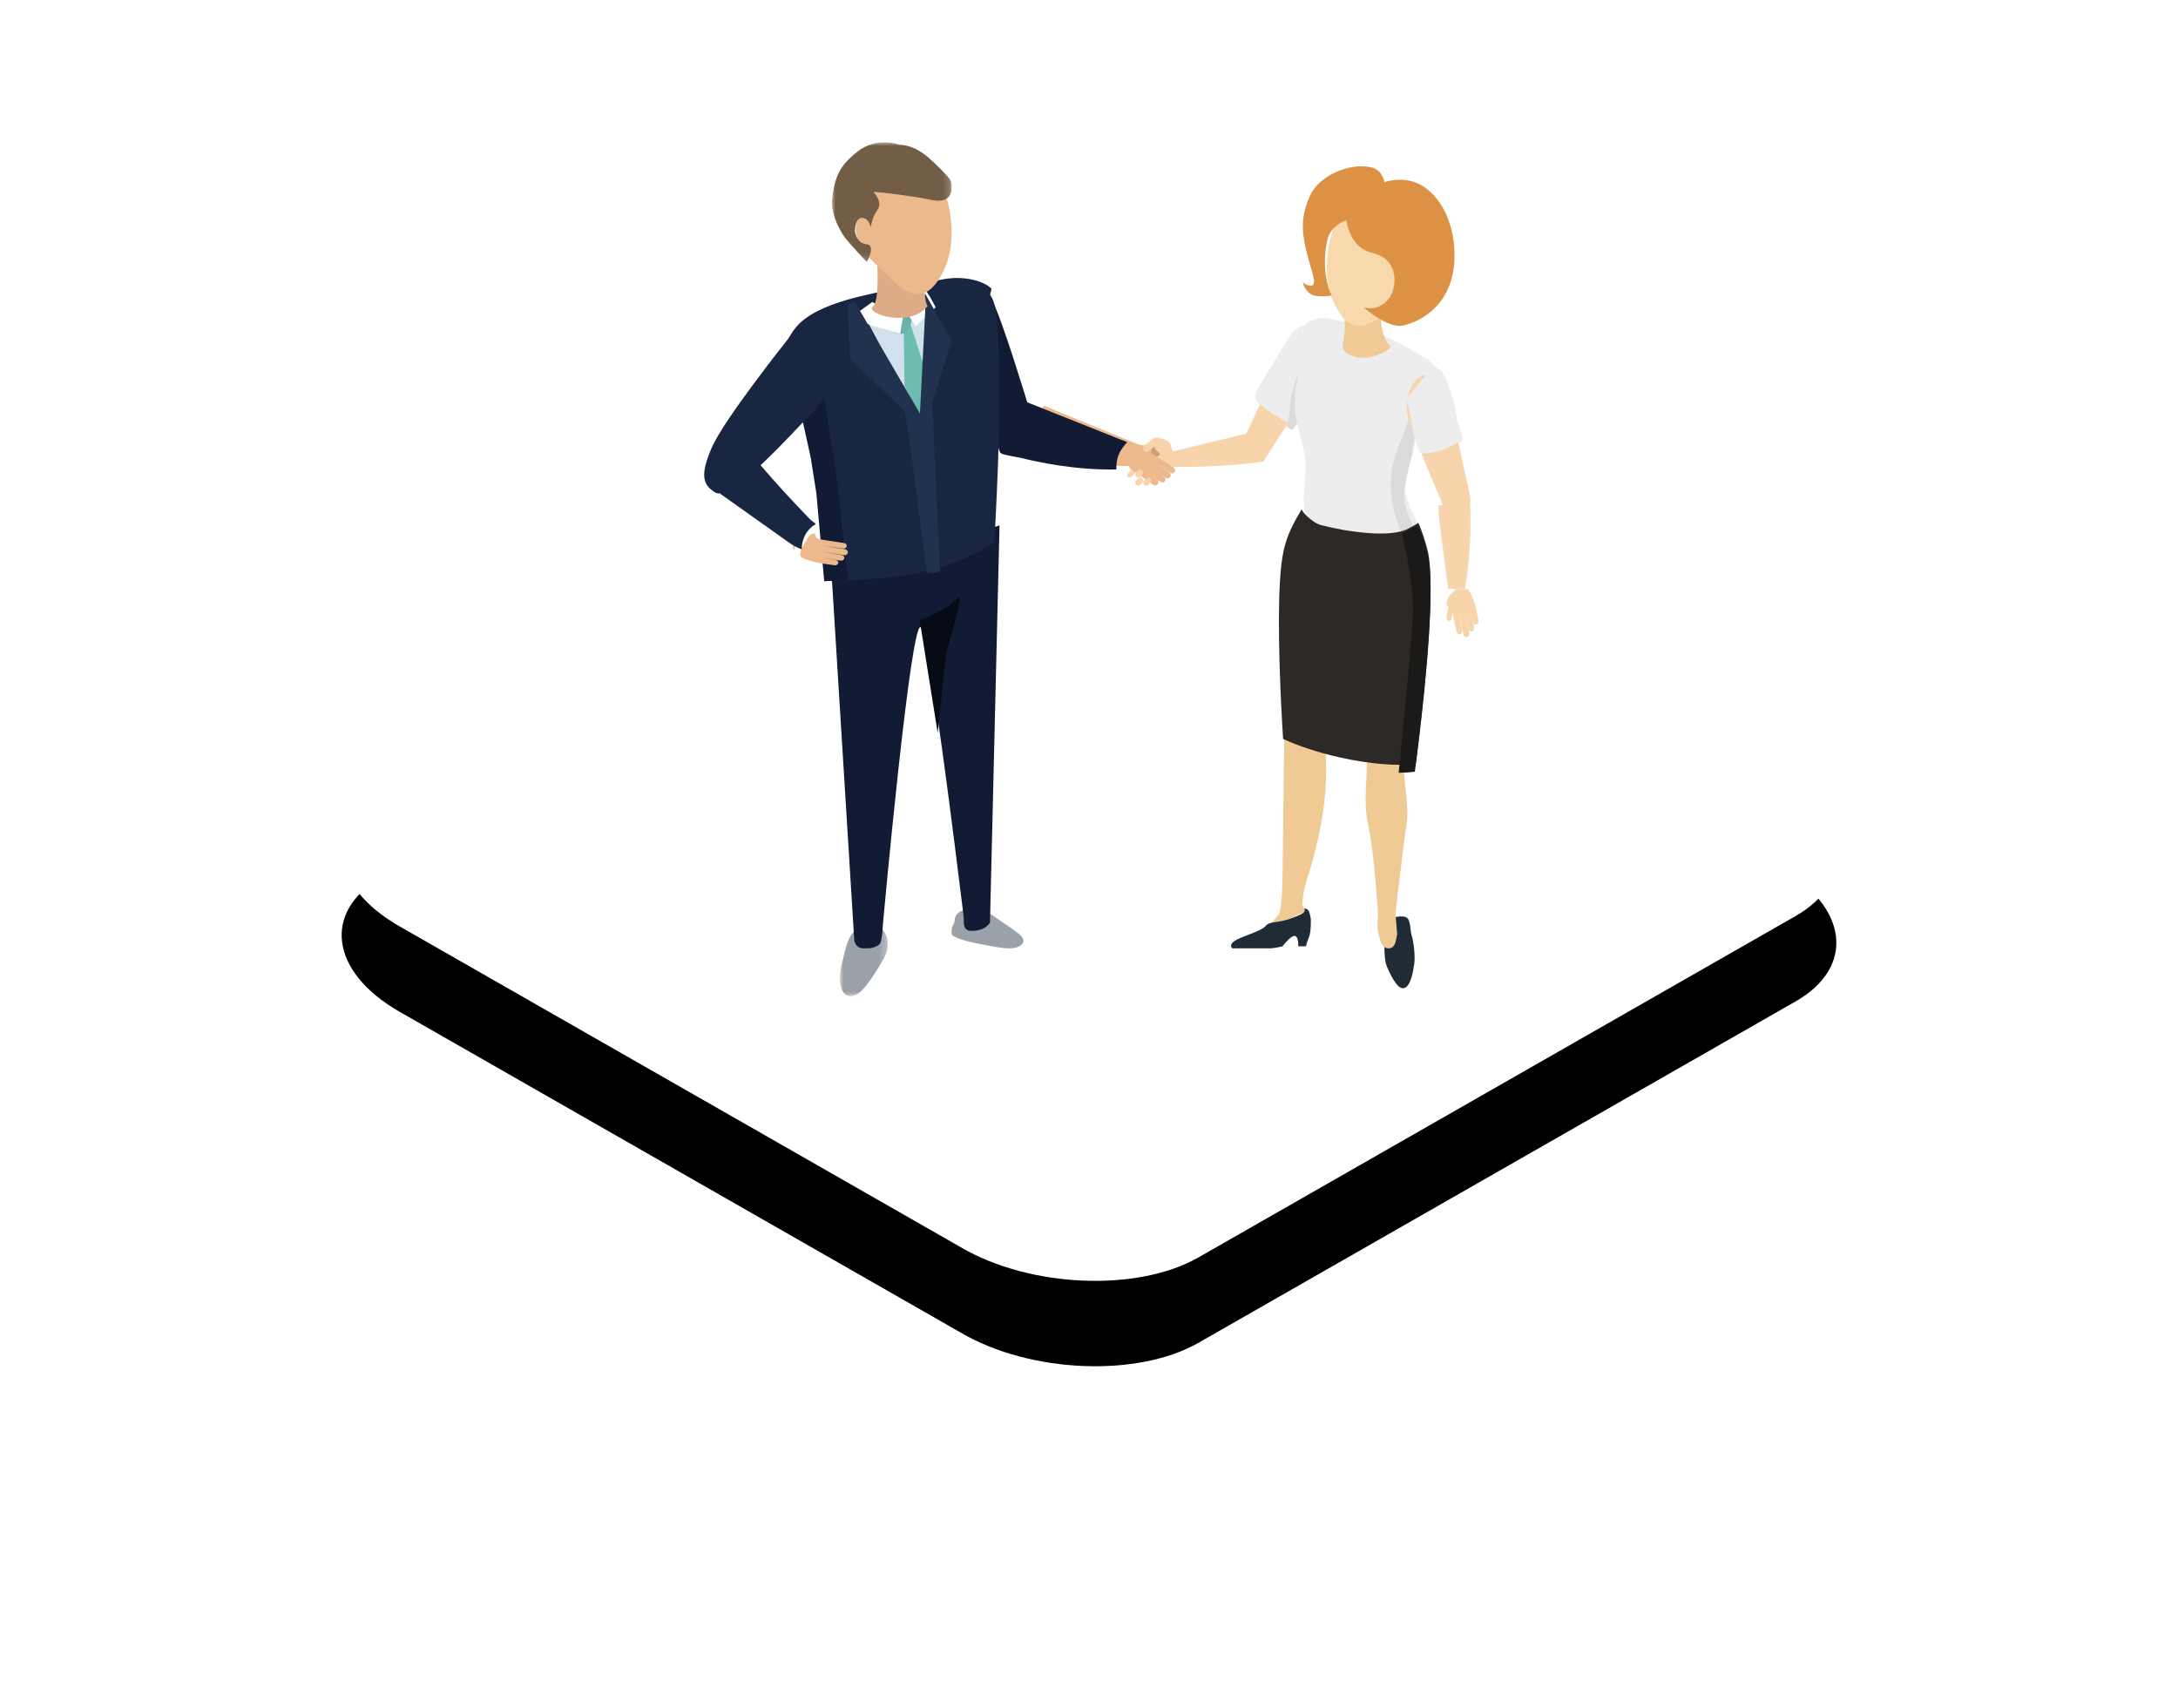 <svg width="306" height="240" xmlns="http://www.w3.org/2000/svg" xmlns:xlink="http://www.w3.org/1999/xlink"><defs><path d="m23.12 130.172 79.035 45.2c9.681 5.597 24.688 6.205 33.208 1.343l83.908-47.982c8.488-4.863 7.423-13.34-2.388-18.97l-79.132-45.135c-9.843-5.598-24.688-6.205-33.208-1.343l-83.908 47.982c-8.359 4.798-7.326 13.275 2.485 18.905Z" id="b"/><path id="c" d="M0 0h6.729v10.093H0z"/><path id="e" d="M0 0h16.822v16.822H0z"/><filter x="-37.1%" y="-55%" width="174.3%" height="230%" filterUnits="objectBoundingBox" id="a"><feOffset dy="12" in="SourceAlpha" result="shadowOffsetOuter1"/><feGaussianBlur stdDeviation="24" in="shadowOffsetOuter1" result="shadowBlurOuter1"/><feColorMatrix values="0 0 0 0 0.216 0 0 0 0 0.561 0 0 0 0 0.749 0 0 0 0.15 0" in="shadowBlurOuter1"/></filter></defs><g fill="none" fill-rule="evenodd"><path d="M33 0h240v210H33z"/><g transform="translate(33)"><use fill="#000" filter="url(#a)" xlink:href="#b"/><use fill="#FFF" xlink:href="#b"/></g><path d="M194.542 129.49c-.485.488-.218 1.892-.1 2.69.116.798-.015 2.654.396 3.62.356.838 1.396 3.196 2.337 3.074 1.04-.135 1.358-2.393 1.517-3.379.166-1.03-.062-3.134-.38-4.13-.186-.586-.123-1.994-.627-2.376-.623-.472-2.596-.05-3.143.5" fill="#1F2B35"/><path d="M198.748 80.56s-1.12 13.137-1.54 24.316c-.19 5.044.85 8.154.415 10.924-.427 2.721-1.564 12.56-1.564 12.56s.238 2.923.236 2.93c-.18.788-.197 1.98-1.217 1.981-1.2 0-1.33-1.953-1.434-2.218-.253-.645-.026-2.376-.026-2.376s-.488-8.58-1.427-12.952c-.784-3.656.13-6.524-.266-10.624-.954-9.881-2.346-18.762-2.854-17.836-.52.944-3.908 8.811-2.925 17.538.761 6.76-.992 14.07-2.597 18.99-.472 1.447-.653 3.413-.564 3.48.16.122.503.815.503.815-.652.098-4.504 2.307-4.922 1.803-.091-.11 1.105-1.315 1.159-1.472.476-1.383.476-5.994.476-5.994l.505-41.28 18.042-.584Z" fill="#EFCA95"/><path fill="#1C1711" d="m200.99 36.822-2.968.826-2.488 4.864-.15 2.161 4.468-.456z"/><path d="m186.411 45.88-2.11 8.411-6.826 10.586s-6.286.862-12.309.728c-1.616-.036-2.897.664-4.398.238-3.047-.866.333-1.93.333-1.93l3.286-.386 10.717-2.593s5.376-11.64 6.219-12.755c2.32-3.07 5.088-2.298 5.088-2.298" fill="#F7D4AC"/><path d="M183.223 45.794h-.506s-1.016.81-1.22 1.051c-.204.24-3.52 5.656-4.02 6.538-.5.882-1.305 1.822-1.136 2.48.28 1.096 3.158 2.67 3.544 2.954.386.285.954.503 1.067.416.113-.088.795-.853.795-.853l3.543-10.463-2.067-2.123Z" fill="#EDEDED"/><path d="M182.928 51.987c-.021.505-.688.75-.95 1.589-.267.857-.666 2.313-.713 3.147-.072 1.296-.252 2.176-.461 3.23.095.081.534.495.848.41.011-.004.026-.031.043-.053.16-.202.623-.877.623-.877l2.972-11.396s-2.332 3.236-2.362 3.95" fill="#DBDBDB"/><path d="M200.55 50.507c-5.18-3.09-8.066-4.607-13.946-5.751-1.38-.268-2.376.144-3.138.789-.6.505-1.055 1.154-1.44 1.727.036.102 1.535 2.442.896 3.625-.58 2.258-.841 2.707-.957 4.624-.207 3.43.413 3.741 1.277 8.12.513 2.594-.265 5.86-.017 7.627.43 3.053 4.218 3.934 7.054 5.001 3.143 1.184 8.419 1.507 9.252-.683.483-1.269-1.79-4.074-2.045-6.496-.214-2.041.967-4.642 1.29-6.684.293-1.859.472-3.27.528-4.372 1.124-.116 2.336-.542 3.311-1.253 1.775-1.294-.698-5.458-2.064-6.274" fill="#EDEDED"/><path d="M197.287 70.116c-.198-2.12.896-4.82 1.194-6.941 1.075-7.644 2.563-4.84-.146-6.166-.905 5.579-5.566 9.244-.929 18.893 1.693-.047 1.387 2.1 1.774.96.446-1.316-1.657-4.23-1.893-6.746" fill="#DBDBDB"/><path d="M194.06 42.42s-.552 4.611 1.306 6.253c.309.273-3.608 2.858-6.267.848-.977-.739-.017-1.846-.172-4.017-.58-8.075 3.559-4.552 3.559-4.552l1.574 1.468Z" fill="#EFCA95"/><path d="M198.06 30.172c.57 2.296 1.015 5.264.368 7.725-.646 2.46-1.83 4.24-3.388 5.701-1.752 1.642-3.64 2.743-5.287 1.913-1.281-.645-2.473-2.756-2.974-4.764-.526-2.119-.47-4.558.052-6.857.607-2.68 1.845-5.17 3.521-6.742 3.115-2.92 6.566-1.566 7.708 3.024" fill="#F7D9AD"/><path d="M189.176 30.972s.403 3.862 3.575 4.55c2.683.58 3.559 2.758 3.017 5.056-.466 1.977-2.367 3.076-3.923 2.675-.217-.056-.282-.12-.282-.12s.103.11.225.217c1.04.912 3.608 2.735 5.268 2.405 2.528-.503 7.133-2.955 7.294-9.469.111-4.511-1.657-8.232-4.244-10.007-2.588-1.775-5.6-.683-5.6-.683s-.241-1.698-1.805-2.071c-3.16-.755-7.442 1.255-8.639 3.948-1.197 2.692-1.293 4.651-.511 7.85.782 3.197 1.896 5.309.09 4.728-.402-.13-.594-.45-.594-.45s.065.44.19.686c.249.494.834 1.153 1.463 1.263 1.247.219 2.408-.032 2.408-.032s-1.585-2.76-.695-7.495c.47-2.5 2.763-3.051 2.763-3.051" fill="#DD9145"/><path d="M206.598 70.468s-.027-.626-.073-.84c-.904-4.208-3.725-16.853-3.725-16.853s-5.106-1.934-5.174 4.915c-.014 1.391 4.909 12.83 5.365 13.899l3.584-1.102.023-.019M203.91 83.925c-.188.004-.34.296-.338.65l-.338 2.076c.003.355.058.478.221.594l.127.045c.212-.03.226-.006.353-.465l.42-2.179c-.003-.353-.256-.723-.445-.72" fill="#F7D4AC"/><path d="m204.43 82.804-.185.38s-.012.005-.03.016a1.69 1.69 0 0 0-.787.895c-.112.294-.235.704-.181.986 0 0 .194.14.456.097l.273.366.667 3.216a.507.507 0 0 0 .16.277c.085.073.18.118.348.072 0 0 .15-.008.242-.245a.473.473 0 0 0 .022-.268l-.511-2.645.697 3.231a.45.45 0 0 0 .271.315c.14.049.14.049.324-.008 0 0 .29-.125.247-.477l-.646-3.07.56 2.491a.383.383 0 0 0 .3.3.34.34 0 0 0 .168-.013s.33-.02.29-.51l-.528-2.61.395 1.871a.352.352 0 0 0 .214.255c.11.043.13.09.267.014 0 0 .368-.13.223-.601 0 0-.352-2.095-.676-2.847-.053-.125-.302-.682-.302-.682s-.076-.15-.207-.46c0 0-.147-.083-.207-.072l.091-.26-1.955-.014ZM205.904 82.16c.98-5.853.635-11.245.637-11.693l-4.41.578c.014.003-.071.69.037 1.61.355 3.022 1.211 9.461 1.291 10.06l2.385.089c.006-.212.023-.427.06-.645" fill="#F7D4AC"/><path d="M184.16 129.126s.085 1.827-.284 2.657c-.368.83-.368 1.202-.368 1.202h-1.107s.068-1.403-.502-1.46c-.57-.057-1.71 1.46-1.71 1.46s-1.106.286-1.776.286h-5.263s-.603-.417.302-1.038c.905-.622 3.77-1.366 4.34-2.081.57-.716 1.627-.392 3.403-1.026 1.776-.635 2.111-.892 2.111-1.178 0-.286-.082-.284-.082-.284s.418-.002.619.313c.2.314.317 1.149.317 1.149" fill="#1F2B35"/><path d="M200.631 77.611c-.264-1.214-.86-3.075-1.364-4.14-.154.154-1.112.645-1.33.772-2.474 1.443-8.798.472-12.373-.46-.887-.231-2.366-1.466-2.697-2.194-1.11 1.888-2.004 3.482-2.515 5.759-.995 4.422-.668 14.82-.369 21.3.1 2.134.208 3.957.288 5.193 2.084.97 4.817 1.886 7.863 2.575 4.336.982 8.29 1.271 10.779.913.15-1.183.318-2.56.492-4.062.996-8.546 2.199-21.185 1.226-25.656" fill="#2D2926"/><path d="M200.609 78.065c-.28-1.242-.916-3.145-1.45-4.233-.165.157-1.183.658-1.414.788-.235.132-.5.245-.777.347.604 2.51 1.671 7.552 1.525 11.3-.148 3.794-1.352 16.032-1.988 22.331.845-.008 1.61-.057 2.277-.15.159-1.21.338-2.616.523-4.153 1.06-8.738 2.337-21.66 1.304-26.23" fill="#1C1A19"/><path d="M201.37 51.402s.98.4 1.514 1.326c.534.925 1.158 2.87 1.389 3.876.183.8.415 2.434.662 3.214.169.53.74 1.696.47 2.18-.054.097-.154.05-.412.135-.575.188-1.485.837-2.526 1.165-1.23.387-2.574.44-2.746.44-.385 0-1.005-2.356-1.005-2.356l-1.09-5.395 3.744-4.585Z" fill="#EDEDED"/><path d="M143.794 62.121s7.22 3.5 14.417 3.36c.6-.01.778.247 1.305.338 1.171.205 2.596.296 3.788-.224 2.237-.975-1.783-2.787-1.783-2.787l-1.57-.339-13.3-5.46-2.857 5.112Z" fill="#ECB98C"/><path d="M144.321 56.536s-3.516-11.662-4.931-14.33c-1.765-3.324-7.932-1.542-7.932-1.542l8.788 22.092s.119.727.357.921c.352.285 2.288.54 2.82.67 2.397.587 7.538 1.734 13.42 1.627.017 0-.068-1.085.31-2.043.38-.958 1.22-1.79 1.22-1.79l-14.052-5.605Z" fill="#111B33"/><path d="M158.492 67.018a.327.327 0 0 1-.03-.475l.418-.449a.364.364 0 0 1 .497-.028.326.326 0 0 1 .03.475l-.417.45a.365.365 0 0 1-.498.027" fill="#F7D4AC"/><path d="m163.914 64.719-1.993.14c-.04.003-.074-.032-.077-.077l-.106-1.938c-.002-.045.028-.084.068-.087l1.994-.14c.04-.003.074.031.076.076l.105 1.939c.003.046-.027.084-.067.087" fill="#CEA06E"/><path d="m165.103 64.869-.713-2.145-.426-.107-1.176 1.461-1.66.518-.511 1.078.668 1.132.712.297 1.75-.414c.287-.146.672-.538.811-.676.207-.206.344-.486.381-.795.019-.153.004-.233.004-.233l.16-.116Z" fill="#F7D4AC"/><path d="m159.037 63.184.415-.056.025-.026a1.65 1.65 0 0 1 1.1-.482c.31-.012.73.005.973.156 0 0 .061.243-.069.491l.244.4 3.151 2.048c.092.06.163.15.2.256.038.11.047.22-.053.374 0 0-.06.148-.31.16a.433.433 0 0 1-.256-.07l-2.677-1.695 2.497 1.635c.118.077.2.238.197.382-.003.155-.003.155-.12.323 0 0-.217.248-.525.084l-2.367-1.53 2.108 1.417a.406.406 0 0 1 .102.569s-.134.325-.57.116l-2.23-1.426 1.713 1.126c.1.065.161.179.162.301.002.125-.011.227-.13.337 0 0-.247.326-.632.018l-2.672-1.891-.462-.295s-.18-.104-.211-.523c0 0-.026-.176.005-.232l-.271.002.663-1.969Z" fill="#ECB98C"/><path d="M163.83 61.855a4.041 4.041 0 0 0-1.25-.36h-.005a1.564 1.564 0 0 0-.916.38l-.427.368s-.534.367-.577.579c0 0-.022.038-.033.12-.057.413.367.706.702.487.12-.079.262-.193.426-.353l.546-.394s-.382.329.853 1.208c0 0 .777.18 1.431.887l.31.083.213-.466-.608-1.769a1.339 1.339 0 0 0-.665-.77M159.637 67a.403.403 0 0 1-.035-.58l.275-.301a.434.434 0 0 1 .598-.035c.174.15.19.41.035.58l-.275.3a.433.433 0 0 1-.598.036M159.637 68.121a.403.403 0 0 1-.036-.579l.276-.302a.434.434 0 0 1 .597-.034c.175.15.191.41.037.58l-.276.3a.434.434 0 0 1-.598.035M160.759 68.121a.402.402 0 0 1-.036-.579l.275-.302a.434.434 0 0 1 .598-.034c.175.15.19.41.036.58l-.275.3a.434.434 0 0 1-.598.035" fill="#F7D4AC"/><path d="m119.922 52.939 18.754-8.137c-.37 1.04.242.46.012-1.238-.042-.303.62-2.976.62-2.976-.956-1.042-3.833-1.949-6.96-1.31 0 0-9.868 1.837-13.212 2.811-6.976 2.03-7.614 4.354-8.576 5.83-1.141 1.75.246 3.516 2.321 4.725 2.075 1.209 5.244 1.342 7.041.295" fill="#192642"/><path d="M139.857 128.918c-1.611-1.141-2.534-1.525-4.337-1.064-.765.196-1.358.689-1.389 1.423-.037.892-.491.531-.423 1.962.025.528 2.568 1.153 3.527 1.335 2.866.546 5.239 1.153 6.272.189 1.033-.964-.839-1.854-3.65-3.845" fill="#9AA1A8"/><g transform="translate(118 129.907)"><mask id="d" fill="#fff"><use xlink:href="#c"/></mask><path d="M6.111 4.888c1.029-1.76.762-3.625-.719-4.701-.629-.457-2.396.008-3.04.501-.35.268-.84.748-1.168 1.57C.777 3.279.51 4.664.357 5.189c-.692 2.367-.396 4.776 1.049 4.901 1.445.125 2.959-2.21 4.705-5.201" fill="#9AA1A8" mask="url(#d)"/></g><path d="M124.729 41.308s-4.566 2.46-4.485 3.087c.08.626 1.35 0 1.35 0l2.754-1.622.381-1.465Z" fill="#192642"/><path d="m116.879 81.402 3.151 50.875s.246.512.253.52c.524.5.573.497 1.893.459.503-.014 1.334-.4 1.469-.667.328-.654.374-2.425.374-2.425s3.985-43.964 5.388-41.967c1.193 1.701 4.842 31.391 5.93 40.173.19 1.536-.064 1.376.28 2.094.037.075.44.31.44.31 1.028.12 2.166-.085 2.844-.863l.189-.262 1.34-55.817-23.551 7.57Z" fill="#111B33"/><path d="m112.393 50.785 4.411 30.897s6.8-.337 9.045-.66c4.188-.6 7.181-1.325 11.192-3.26 1.689-.815 2.657-1.56 2.657-1.56s1.193-19.82.533-28.285c-.064-.815-.013-4.455-.88-6.094-.984-1.86-5.314-1.758-5.78-1.484-.785.46-21.178 10.446-21.178 10.446" fill="#192642"/><path fill="#111B33" d="m115.424 53.645-3.031 3.823 1.506 6.822.808 5.107 1.088 12.285 3.327-.19-1.6-14.668z"/><path d="M128.112 40.187s1.41 3.939-5.767 3.462c-.108-.007-.98.559-.98.559l7.887 15.044s1.108-4.826 1.084-5.247c-.024-.42-.43-13.818-.43-13.818h-1.794Z" fill="#D1E0ED"/><path fill="#6CBCB0" d="m126.972 46.13.107 8.059 2.405 5.063.853-6.2-2.344-7.258z"/><path d="M127.862 46.038s-.632 1.414-2.24.653c-1.61-.76-.551-2.51-.551-2.51l2.32-.63.702 1.367-.231 1.12Z" fill="#69B2A9"/><path d="M122.568 42.43s2.781 1.979 4.404 1.52l-.51 2.966-5.37-1.597-.849-1.22 2.325-1.67ZM129.675 40.187s-1.172 2.955-2.703 3.17l1.693 2.437 2.793-2.607-.76-1.406-1.023-1.594Z" fill="#FFF"/><path d="m130.004 43.377-.789 15.352 1.81 21.832 1.042-.299s-1.09-23.47-1.09-23.644c0-.173 2.724-8.758 2.724-8.758l-3.697-6.552-.386.553s.082.681.124.888c.114.555.262.628.262.628" fill="#21324F"/><path d="M123.202 36.348s.452 5.88-.559 6.693c-1.249 1.005 5.276 3.139 7.693-.064 0 0-.458-.183-.467-3.43-.021-7.89-4.056-4.016-4.056-4.016l-2.61.817Z" fill="#DDAB85"/><path d="M122.547 25.436c-.668 2.25-2.744 5.143-2.22 7.619.524 2.475 3.113 4.334 4.58 5.862 1.651 1.72 3.461 2.907 5.121 2.167 1.292-.575 2.563-2.61 3.147-4.577.617-2.078.672-4.503.264-6.811-.475-2.69-1.58-5.226-3.16-6.871-2.936-3.057-6.397-1.888-7.732 2.611" fill="#ECB98C"/><g transform="translate(116.879 20)"><mask id="f" fill="#fff"><use xlink:href="#e"/></mask><path d="M5.827 6.955s1.387 1.407.585 2.526c-.853 1.187-.947 2.472-.947 2.472s-.28-1.382-1.28-1.332c-1 .05-.945 1.958-.945 1.958s.219 1.624 1.609 1.74c1.39.115.068 2.503.068 2.503S2.213 14.02 1.598 13.06C.781 11.784-.189 9.742.032 7.843c.421-3.616 1.583-4.946 3.492-6.486C6.328-.903 9.481.342 9.481.342s1.972-.144 4.332 2.022c2.598 2.386 2.871 3.022 2.871 3.022s1.075 3.497-2.766 2.695c-2.653-.554-7.016-1.075-8.091-1.126" fill="#725D46" mask="url(#f)"/></g><path d="M129.215 87.163s4.004-1.5 5.277-3.057c.907-1.108-.26 3.138-1.006 5.674a21.093 21.093 0 0 0-.744 3.742l-1.003 9.469-2.524-15.828Z" fill="#060B16"/><path d="m120.099 42.43 9.286 15.91 2.073 21.95-1.25.27s-2.882-22.858-3.15-22.901c-.268-.044-7.657-7.34-7.657-7.34l-.28-7.672.978-.217Z" fill="#21324F"/><path d="m111.271 75.92.713-.45s.777-.4.787-.419c.183-.36.366.403.772.24.306-.122.675-.348.978-.305 0 0 .018.176.138.499.057.152.447.291.447.291l3.446.536c.116.019.223.07.301.148.082.081.134.172.094.34 0 0-.002.15-.25.25a.54.54 0 0 1-.284.032l-2.831-.402 3.148.503a.478.478 0 0 1 .348.257c.057.135.057.135.005.32 0 0-.12.293-.495.262l-2.976-.46 2.672.457a.4.4 0 0 1 .332.286.312.312 0 0 1-.006.167s-.007.327-.528.305l-2.797-.42 2.162.348c.124.022.23.097.28.201.05.107.101.126.027.263 0 0-.121.37-.63.244 0 0-2.395-.297-3.209-.587-.135-.049-.325-.09-.71-.215a2.623 2.623 0 0 1-.526-.245 3.07 3.07 0 0 1-.37-.454c-.132-.317-.857-.645-.857-.645l-.181-1.347Z" fill="#ECB98C"/><path d="M114.636 74.244s-2.434 2.429-2.218 4.074l-1.147-.434 1.722-3.926 1.076-.126.567.412Z" fill="#FFF"/><path d="M113.574 74.518c.476-.526.808-.765 1.062-.851-.258-.31-.509-.359-.87-.733-5.575-5.762-8.254-9.196-8.254-9.196l-4.146 2-.188 3.642 9.907 7.033s.854.553 1.566.783c-.062-.745.3-1.99.923-2.678" fill="#192642"/><path d="M100.524 69.23c2.218 1.298 11.097-8.717 13.429-11.087 6.6-6.705-.031-11.227-.031-11.227l-.989.15c-.904.78-1.922.13-2.354.75 0 0-8.91 11.175-10.605 15.138-1.603 3.747-1.3 5.194.55 6.276" fill="#192642"/></g></svg>